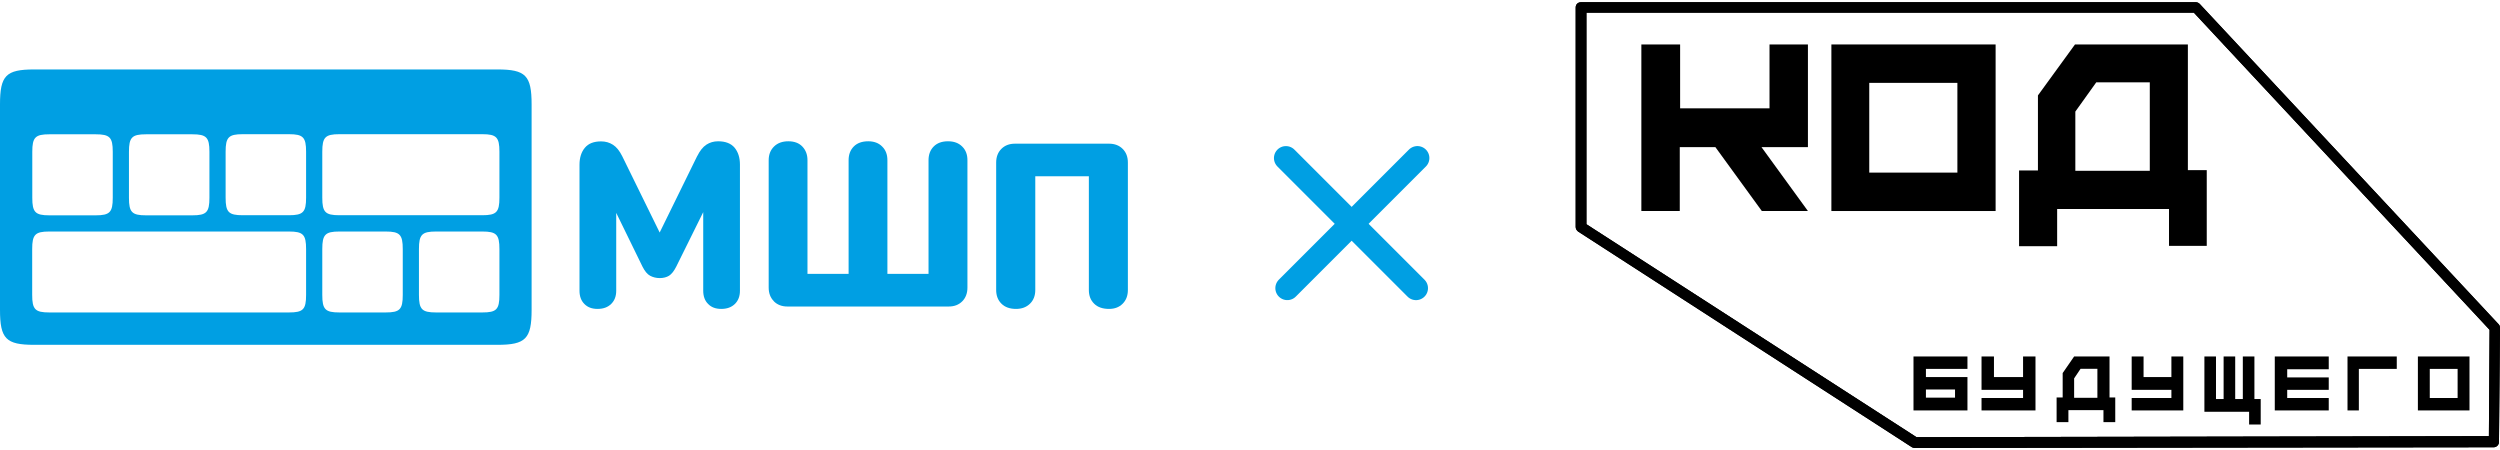 <?xml version="1.0" encoding="UTF-8"?> <svg xmlns="http://www.w3.org/2000/svg" width="1044" height="188" viewBox="0 0 1044 188" fill="none"><path d="M207.708 29H14.292C2.467 29 0 31.524 0 43.632V129.368C0 141.476 2.467 144 14.292 144H207.708C219.533 144 222 141.476 222 129.368V43.632C222 31.524 219.533 29 207.708 29ZM53.852 63.397C53.852 57.365 55.085 56.081 60.998 56.081H80.31C86.222 56.081 87.456 57.365 87.456 63.397V82.607C87.456 88.639 86.222 89.923 80.31 89.923H60.998C55.085 89.923 53.852 88.639 53.852 82.607V63.397ZM13.484 63.397C13.484 57.365 14.718 56.081 20.63 56.081H39.942C45.855 56.081 47.088 57.365 47.088 63.397V82.607C47.088 88.639 45.855 89.923 39.942 89.923H20.63C14.718 89.923 13.484 88.639 13.484 82.607V63.397ZM127.823 123.165C127.823 129.24 126.59 130.481 120.677 130.481H20.588C14.675 130.481 13.442 129.197 13.442 123.165V103.998C13.442 97.966 14.675 96.682 20.588 96.682H120.677C126.59 96.682 127.823 97.966 127.823 103.998V123.165ZM127.823 82.564C127.823 88.596 126.59 89.88 120.677 89.88H101.365C95.453 89.88 94.219 88.596 94.219 82.564V63.355C94.219 57.322 95.453 56.039 101.365 56.039H120.677C126.59 56.039 127.823 57.322 127.823 63.355V82.564ZM168.191 123.165C168.191 129.24 166.957 130.481 161.045 130.481H141.733C135.82 130.481 134.587 129.197 134.587 123.165V103.998C134.587 97.966 135.82 96.682 141.733 96.682H161.045C166.957 96.682 168.191 97.966 168.191 103.998V123.165ZM208.558 123.165C208.558 129.24 207.325 130.481 201.412 130.481H182.1C176.188 130.481 174.954 129.197 174.954 123.165V103.998C174.954 97.966 176.188 96.682 182.1 96.682H201.412C207.325 96.682 208.558 97.966 208.558 103.998V123.165ZM208.558 82.564C208.558 88.596 207.325 89.88 201.412 89.88H141.733C135.82 89.88 134.587 88.596 134.587 82.564V63.355C134.587 57.322 135.82 56.039 141.733 56.039H201.412C207.325 56.039 208.558 57.322 208.558 63.355V82.564Z" fill="#009FE3"></path><path d="M291.153 65.2C292.261 62.977 293.538 61.352 294.987 60.411C296.435 59.47 298.053 59 299.885 59C302.952 59 305.252 59.898 306.743 61.651C308.233 63.447 309 65.799 309 68.749V121.431C309 123.74 308.276 125.579 306.87 126.947C305.465 128.316 303.591 129 301.205 129C298.82 129 297.074 128.316 295.711 126.947C294.348 125.579 293.666 123.74 293.666 121.431V88.591L282.379 111.382C281.442 113.221 280.462 114.461 279.397 115.145C278.332 115.787 277.012 116.129 275.521 116.129C274.031 116.129 272.668 115.787 271.475 115.145C270.282 114.504 269.26 113.221 268.323 111.382L257.334 88.89V121.431C257.334 123.74 256.61 125.579 255.204 126.947C253.798 128.316 251.924 129 249.539 129C247.154 129 245.408 128.316 244.044 126.947C242.681 125.579 242 123.74 242 121.431V68.792C242 65.842 242.767 63.447 244.257 61.694C245.748 59.898 248.006 59.043 251.03 59.043C252.861 59.043 254.523 59.513 255.971 60.454C257.462 61.395 258.739 63.02 259.847 65.243L275.479 97.1L291.111 65.243L291.153 65.2Z" fill="#009FE3"></path><path d="M323.158 125.78C321.719 124.328 321 122.449 321 120.058V66.899C321 64.551 321.761 62.629 323.242 61.178C324.723 59.726 326.711 59 329.207 59C331.703 59 333.649 59.726 335.045 61.178C336.441 62.629 337.202 64.508 337.202 66.899V114.379H354.378V66.899C354.378 64.551 355.097 62.629 356.535 61.178C357.973 59.726 360.004 59 362.585 59C364.996 59 366.942 59.726 368.38 61.178C369.861 62.629 370.58 64.508 370.58 66.899V114.379H387.755V66.899C387.755 64.551 388.475 62.629 389.913 61.178C391.351 59.726 393.339 59 395.878 59C398.416 59 400.32 59.726 401.8 61.178C403.281 62.629 404 64.508 404 66.899V120.101C404 122.449 403.281 124.371 401.843 125.822C400.404 127.274 398.543 128 396.174 128H328.826C326.499 128 324.596 127.274 323.158 125.822V125.78Z" fill="#009FE3"></path><path d="M418.169 126.78C416.723 125.328 416 123.449 416 121.058V67.899C416 65.551 416.723 63.629 418.169 62.178C419.616 60.726 421.487 60 423.869 60H463.131C465.47 60 467.384 60.726 468.831 62.178C470.277 63.629 471 65.508 471 67.899V121.101C471 123.449 470.277 125.371 468.831 126.822C467.384 128.274 465.513 129 463.131 129C460.451 129 458.367 128.274 456.92 126.822C455.432 125.371 454.708 123.492 454.708 121.101V73.621H432.334V121.101C432.334 123.449 431.611 125.371 430.122 126.822C428.633 128.274 426.719 129 424.295 129C421.7 129 419.658 128.274 418.212 126.822L418.169 126.78Z" fill="#009FE3"></path><path d="M662.493 93.636L800.34 182.559L1039.36 182.123L1039.65 137.734L916.155 5.295H662.493V93.636ZM799.615 187.071C799.181 187.071 798.746 186.925 798.456 186.78L659.015 96.692C658.435 96.256 658 95.528 658 94.8V3.112C658 1.802 659.015 0.929 660.174 0.929H917.024C917.604 0.929 918.184 1.22 918.619 1.656L1043.42 135.405C1043.86 135.842 1044 136.424 1044 137.006L1043.57 184.597C1043.57 185.761 1042.55 186.78 1041.39 186.78L799.615 187.071Z" fill="black"></path><path d="M662.493 93.636L800.34 182.559L1039.36 182.123L1039.65 137.734L916.155 5.295H662.493V93.636ZM799.615 187.071C799.181 187.071 798.746 186.925 798.456 186.78L659.015 96.692C658.435 96.256 658 95.528 658 94.8V3.112C658 1.802 659.015 0.929 660.174 0.929H917.024C917.604 0.929 918.184 1.22 918.619 1.656L1043.42 135.405C1043.86 135.842 1044 136.424 1044 137.006L1043.57 184.597C1043.57 185.761 1042.55 186.78 1041.39 186.78L799.615 187.071Z" fill="black"></path><path d="M804.265 166.059H816.421V162.649H804.265V166.059ZM804.265 157.461H821.609V171.396H799.076V148.863H821.609V154.051H804.265V157.461Z" fill="black"></path><path d="M844.832 148.863H850.02V171.396H827.487V166.207H844.832V162.798H827.487V148.863H832.676V157.461H844.832V148.863Z" fill="black"></path><path d="M866.157 166.118H875.87V154.025H868.832L866.157 158.007V166.118ZM880.937 165.971H883.33V176.294H878.404V171.28H863.765V176.294H858.838V165.971H861.372V155.794L866.157 148.863H880.937V165.971Z" fill="black"></path><path d="M906.778 148.863H911.741V171.396H890.188V166.207H906.778V162.798H890.188V148.863H895.15V157.461H906.778V148.863Z" fill="black"></path><path d="M941.582 166.639H944.071V177.274H939.23V171.956H920.559V148.863H925.399V166.639H928.581V148.863H933.421V166.639H936.603V148.863H941.443V166.639H941.582Z" fill="black"></path><path d="M972.482 154.2H955.138V157.609H972.482V162.798H955.138V166.207H972.482V171.396H949.949V148.863H972.482V154.2Z" fill="black"></path><path d="M1000.89 148.863V154.051H985.057V171.396H980.319V148.863H1000.89Z" fill="black"></path><path d="M1014.67 166.207H1026.3V154.051H1014.67V166.207ZM1009.71 148.863H1031.26V171.396H1009.71V148.863Z" fill="black"></path><path d="M754.99 18.564V61.436H735.595L754.99 88.122H735.741L716.346 61.436H701.472V88.122H685.432V18.564H701.618V45.249H738.949V18.564H754.99Z" fill="black"></path><path d="M780.602 72.081H817.407V34.604H780.602V72.081ZM764.787 18.564H833.366V88.122H764.787V18.564Z" fill="black"></path><path d="M866.804 71.33H897.753V34.379H875.401L866.66 46.6V71.33H866.804ZM913.657 71.042H921.538V102.674H905.777V87.289H859.066V102.817H843.162V71.186H851.043V39.843L866.517 18.564H913.657V71.042Z" fill="black"></path><path d="M537 66.008L591.33 120.338" stroke="#009FE3" stroke-width="10" stroke-linecap="round"></path><path d="M591.911 66L537.581 120.33" stroke="#009FE3" stroke-width="10" stroke-linecap="round"></path></svg> 